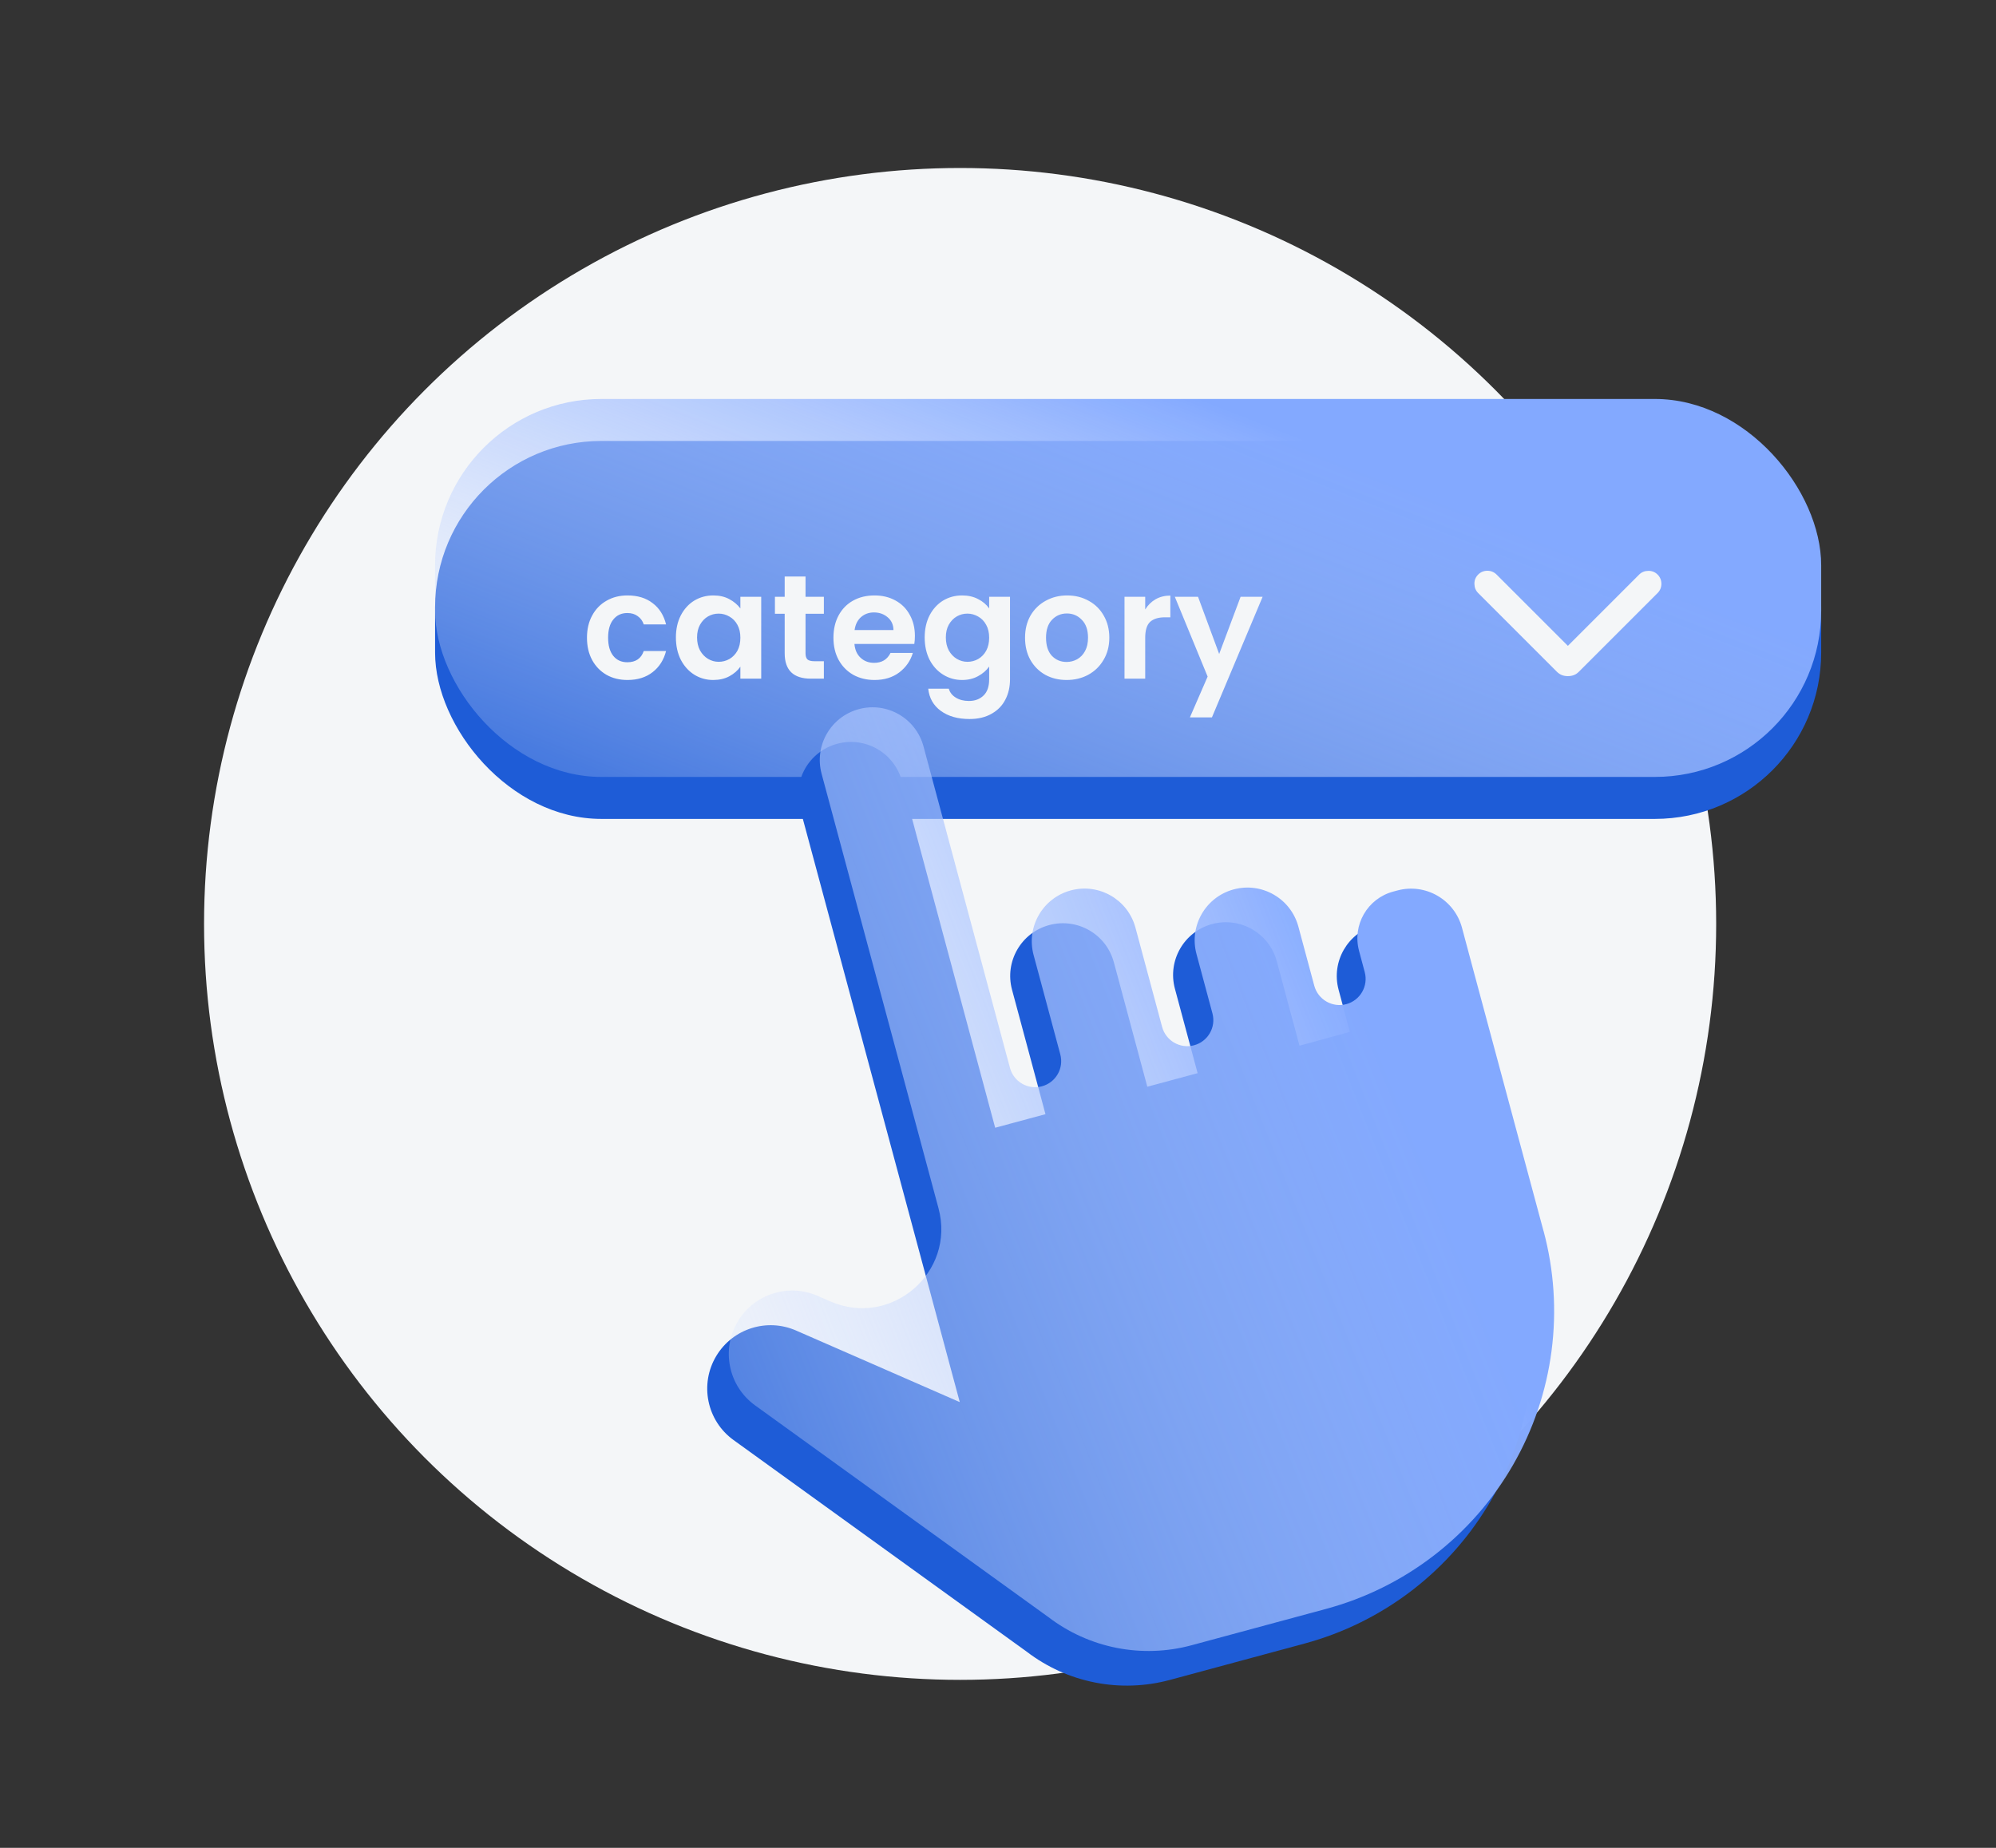 <svg width="108" height="100" viewBox="0 0 108 100" fill="none" xmlns="http://www.w3.org/2000/svg">
<rect x="0" y="0" width="108" height="100" fill="#333333" stroke="none"/>
<circle cx="51.95" cy="50" r="40.909" fill="#F4F6F8"/>
<rect x="23.541" y="23.863" width="75" height="20.454" rx="9" fill="#1E5CD7"/>
<rect x="23.541" y="21.591" width="75" height="20.454" rx="9" fill="url(#paint0_linear_6246_24669)"/>
<path d="M82.348 68.483C82.348 68.482 82.349 68.482 82.35 68.483C82.919 70.599 83.067 72.807 82.784 74.98C82.501 77.155 81.793 79.252 80.7 81.153C79.607 83.053 78.15 84.72 76.414 86.057C74.677 87.394 72.694 88.376 70.579 88.946L64.734 90.526L63.297 90.913C61.977 91.269 60.593 91.317 59.252 91.053C57.91 90.789 56.648 90.22 55.561 89.389L39.69 77.93C38.239 76.883 37.837 74.895 38.766 73.366C39.658 71.897 41.499 71.315 43.074 72.004L51.931 75.877L48.336 62.511L43.288 43.749C42.878 42.227 43.779 40.661 45.301 40.251C46.824 39.84 48.391 40.743 48.801 42.266L53.847 61.03L56.569 60.296L54.758 53.557C54.35 52.036 55.251 50.472 56.771 50.062C58.293 49.651 59.86 50.553 60.269 52.076L62.079 58.81L64.801 58.076L63.572 53.505C63.163 51.983 64.064 50.417 65.585 50.007C67.109 49.596 68.676 50.498 69.086 52.022L70.314 56.589L73.04 55.844L72.428 53.557C72.021 52.036 72.923 50.473 74.443 50.065C75.966 49.656 77.531 50.559 77.939 52.082L78.55 54.364L82.346 68.482C82.346 68.483 82.347 68.483 82.348 68.483Z" fill="#1E5CD7"/>
<path d="M83.515 66.607C83.516 66.606 83.517 66.606 83.517 66.607C84.087 68.723 84.235 70.931 83.952 73.105C83.669 75.279 82.961 77.377 81.868 79.277C80.775 81.178 79.318 82.844 77.581 84.181C75.844 85.519 73.862 86.5 71.746 87.07L65.901 88.65L64.465 89.038C63.145 89.394 61.76 89.442 60.419 89.178C59.078 88.913 57.815 88.344 56.729 87.514L40.857 76.055C39.406 75.007 39.004 73.02 39.934 71.49C40.826 70.022 42.667 69.44 44.241 70.128L44.925 70.427C48.219 71.867 51.715 68.858 50.781 65.387L49.503 60.636L44.455 41.873C44.046 40.352 44.947 38.786 46.468 38.376C47.991 37.965 49.558 38.867 49.968 40.39L54.648 57.792C54.85 58.544 55.624 58.99 56.377 58.787C57.128 58.585 57.573 57.812 57.371 57.06L55.926 51.681C55.517 50.161 56.418 48.596 57.938 48.186C59.461 47.776 61.027 48.678 61.437 50.2L62.88 55.572C63.082 56.324 63.856 56.77 64.608 56.567C65.36 56.365 65.805 55.592 65.603 54.84L64.74 51.629C64.33 50.107 65.231 48.542 66.753 48.131C68.276 47.721 69.843 48.623 70.253 50.146L71.113 53.343C71.316 54.099 72.095 54.546 72.851 54.34C73.601 54.135 74.045 53.362 73.844 52.61L73.535 51.454C73.161 50.059 73.989 48.625 75.383 48.25L75.611 48.189C77.133 47.78 78.698 48.684 79.106 50.206L79.717 52.489L83.514 66.607C83.514 66.608 83.515 66.608 83.515 66.607Z" fill="url(#paint1_linear_6246_24669)"/>
<path d="M31.76 34.511C31.76 34.053 31.853 33.653 32.04 33.311C32.227 32.965 32.485 32.698 32.816 32.511C33.147 32.319 33.525 32.223 33.952 32.223C34.501 32.223 34.955 32.362 35.312 32.639C35.675 32.911 35.917 33.295 36.04 33.791H34.832C34.768 33.599 34.659 33.45 34.504 33.343C34.355 33.231 34.168 33.175 33.944 33.175C33.624 33.175 33.371 33.293 33.184 33.527C32.997 33.757 32.904 34.085 32.904 34.511C32.904 34.933 32.997 35.261 33.184 35.495C33.371 35.725 33.624 35.839 33.944 35.839C34.397 35.839 34.693 35.637 34.832 35.231H36.04C35.917 35.711 35.675 36.093 35.312 36.375C34.949 36.658 34.496 36.799 33.952 36.799C33.525 36.799 33.147 36.706 32.816 36.519C32.485 36.327 32.227 36.061 32.04 35.719C31.853 35.373 31.76 34.97 31.76 34.511ZM36.572 34.495C36.572 34.047 36.66 33.65 36.837 33.303C37.018 32.957 37.261 32.69 37.565 32.503C37.874 32.317 38.218 32.223 38.596 32.223C38.927 32.223 39.215 32.29 39.461 32.423C39.711 32.557 39.911 32.725 40.06 32.927V32.295H41.188V36.727H40.06V36.079C39.916 36.287 39.717 36.461 39.461 36.599C39.21 36.733 38.919 36.799 38.589 36.799C38.215 36.799 37.874 36.703 37.565 36.511C37.261 36.319 37.018 36.05 36.837 35.703C36.66 35.351 36.572 34.949 36.572 34.495ZM40.06 34.511C40.06 34.239 40.007 34.007 39.901 33.815C39.794 33.618 39.65 33.469 39.468 33.367C39.287 33.261 39.093 33.207 38.885 33.207C38.676 33.207 38.484 33.258 38.309 33.359C38.133 33.461 37.989 33.61 37.877 33.807C37.77 33.999 37.717 34.229 37.717 34.495C37.717 34.762 37.77 34.997 37.877 35.199C37.989 35.397 38.133 35.549 38.309 35.655C38.49 35.762 38.682 35.815 38.885 35.815C39.093 35.815 39.287 35.765 39.468 35.663C39.65 35.557 39.794 35.407 39.901 35.215C40.007 35.018 40.06 34.783 40.06 34.511ZM43.586 33.215V35.359C43.586 35.509 43.621 35.618 43.69 35.687C43.765 35.751 43.888 35.783 44.058 35.783H44.578V36.727H43.874C42.93 36.727 42.458 36.269 42.458 35.351V33.215H41.93V32.295H42.458V31.199H43.586V32.295H44.578V33.215H43.586ZM49.504 34.415C49.504 34.575 49.493 34.719 49.472 34.847H46.232C46.259 35.167 46.371 35.418 46.568 35.599C46.765 35.781 47.008 35.871 47.296 35.871C47.712 35.871 48.008 35.693 48.184 35.335H49.392C49.264 35.762 49.019 36.114 48.656 36.391C48.293 36.663 47.848 36.799 47.32 36.799C46.893 36.799 46.509 36.706 46.168 36.519C45.832 36.327 45.568 36.058 45.376 35.711C45.189 35.365 45.096 34.965 45.096 34.511C45.096 34.053 45.189 33.65 45.376 33.303C45.563 32.957 45.824 32.69 46.16 32.503C46.496 32.317 46.883 32.223 47.32 32.223C47.741 32.223 48.117 32.314 48.448 32.495C48.784 32.677 49.043 32.935 49.224 33.271C49.411 33.602 49.504 33.983 49.504 34.415ZM48.344 34.095C48.339 33.807 48.235 33.578 48.032 33.407C47.829 33.231 47.581 33.143 47.288 33.143C47.011 33.143 46.776 33.229 46.584 33.399C46.397 33.565 46.283 33.797 46.24 34.095H48.344ZM52.057 32.223C52.388 32.223 52.679 32.29 52.929 32.423C53.18 32.551 53.377 32.719 53.522 32.927V32.295H54.65V36.759C54.65 37.17 54.567 37.535 54.401 37.855C54.236 38.181 53.988 38.437 53.657 38.623C53.327 38.815 52.927 38.911 52.458 38.911C51.828 38.911 51.311 38.765 50.906 38.471C50.505 38.178 50.279 37.778 50.225 37.271H51.337C51.396 37.474 51.522 37.634 51.714 37.751C51.911 37.874 52.148 37.935 52.425 37.935C52.751 37.935 53.015 37.837 53.218 37.639C53.42 37.447 53.522 37.154 53.522 36.759V36.071C53.377 36.279 53.178 36.453 52.922 36.591C52.671 36.73 52.383 36.799 52.057 36.799C51.684 36.799 51.343 36.703 51.033 36.511C50.724 36.319 50.479 36.05 50.297 35.703C50.121 35.351 50.033 34.949 50.033 34.495C50.033 34.047 50.121 33.65 50.297 33.303C50.479 32.957 50.721 32.69 51.026 32.503C51.335 32.317 51.679 32.223 52.057 32.223ZM53.522 34.511C53.522 34.239 53.468 34.007 53.361 33.815C53.255 33.618 53.111 33.469 52.929 33.367C52.748 33.261 52.553 33.207 52.346 33.207C52.138 33.207 51.946 33.258 51.77 33.359C51.593 33.461 51.45 33.61 51.337 33.807C51.231 33.999 51.178 34.229 51.178 34.495C51.178 34.762 51.231 34.997 51.337 35.199C51.45 35.397 51.593 35.549 51.77 35.655C51.951 35.762 52.143 35.815 52.346 35.815C52.553 35.815 52.748 35.765 52.929 35.663C53.111 35.557 53.255 35.407 53.361 35.215C53.468 35.018 53.522 34.783 53.522 34.511ZM57.711 36.799C57.285 36.799 56.901 36.706 56.559 36.519C56.218 36.327 55.949 36.058 55.751 35.711C55.559 35.365 55.463 34.965 55.463 34.511C55.463 34.058 55.562 33.658 55.759 33.311C55.962 32.965 56.237 32.698 56.583 32.511C56.93 32.319 57.317 32.223 57.743 32.223C58.17 32.223 58.557 32.319 58.903 32.511C59.25 32.698 59.522 32.965 59.719 33.311C59.922 33.658 60.023 34.058 60.023 34.511C60.023 34.965 59.919 35.365 59.711 35.711C59.509 36.058 59.231 36.327 58.879 36.519C58.533 36.706 58.143 36.799 57.711 36.799ZM57.711 35.823C57.914 35.823 58.103 35.775 58.279 35.679C58.461 35.578 58.605 35.429 58.711 35.231C58.818 35.034 58.871 34.794 58.871 34.511C58.871 34.09 58.759 33.767 58.535 33.543C58.317 33.314 58.047 33.199 57.727 33.199C57.407 33.199 57.138 33.314 56.919 33.543C56.706 33.767 56.599 34.09 56.599 34.511C56.599 34.933 56.703 35.258 56.911 35.487C57.125 35.711 57.391 35.823 57.711 35.823ZM61.965 32.983C62.109 32.749 62.296 32.565 62.525 32.431C62.76 32.298 63.026 32.231 63.325 32.231V33.407H63.029C62.677 33.407 62.41 33.49 62.229 33.655C62.053 33.821 61.965 34.109 61.965 34.519V36.727H60.845V32.295H61.965V32.983ZM68.319 32.295L65.575 38.823H64.383L65.343 36.615L63.567 32.295H64.823L65.967 35.391L67.127 32.295H68.319Z" fill="#F4F6F8"/>
<path d="M84.835 36.59C84.721 36.59 84.614 36.572 84.516 36.536C84.418 36.499 84.324 36.437 84.235 36.348L79.98 32.092C79.849 31.961 79.781 31.796 79.778 31.598C79.775 31.399 79.842 31.232 79.98 31.094C80.117 30.957 80.283 30.888 80.479 30.888C80.674 30.888 80.84 30.957 80.978 31.094L84.835 34.951L88.692 31.094C88.823 30.963 88.988 30.896 89.186 30.893C89.385 30.89 89.552 30.957 89.69 31.094C89.827 31.232 89.895 31.398 89.895 31.593C89.895 31.789 89.827 31.955 89.69 32.092L85.434 36.348C85.345 36.437 85.252 36.499 85.153 36.536C85.055 36.572 84.949 36.59 84.835 36.59Z" fill="#F4F6F8"/>
<defs>
<linearGradient id="paint0_linear_6246_24669" x1="52.45" y1="16.676" x2="38.023" y2="53.483" gradientUnits="userSpaceOnUse">
<stop stop-color="#83A9FF"/>
<stop offset="1" stop-color="white" stop-opacity="0"/>
</linearGradient>
<linearGradient id="paint1_linear_6246_24669" x1="64.414" y1="29.267" x2="12.453" y2="49.797" gradientUnits="userSpaceOnUse">
<stop stop-color="#83A9FF"/>
<stop offset="1" stop-color="white" stop-opacity="0"/>
</linearGradient>
</defs>
</svg>
